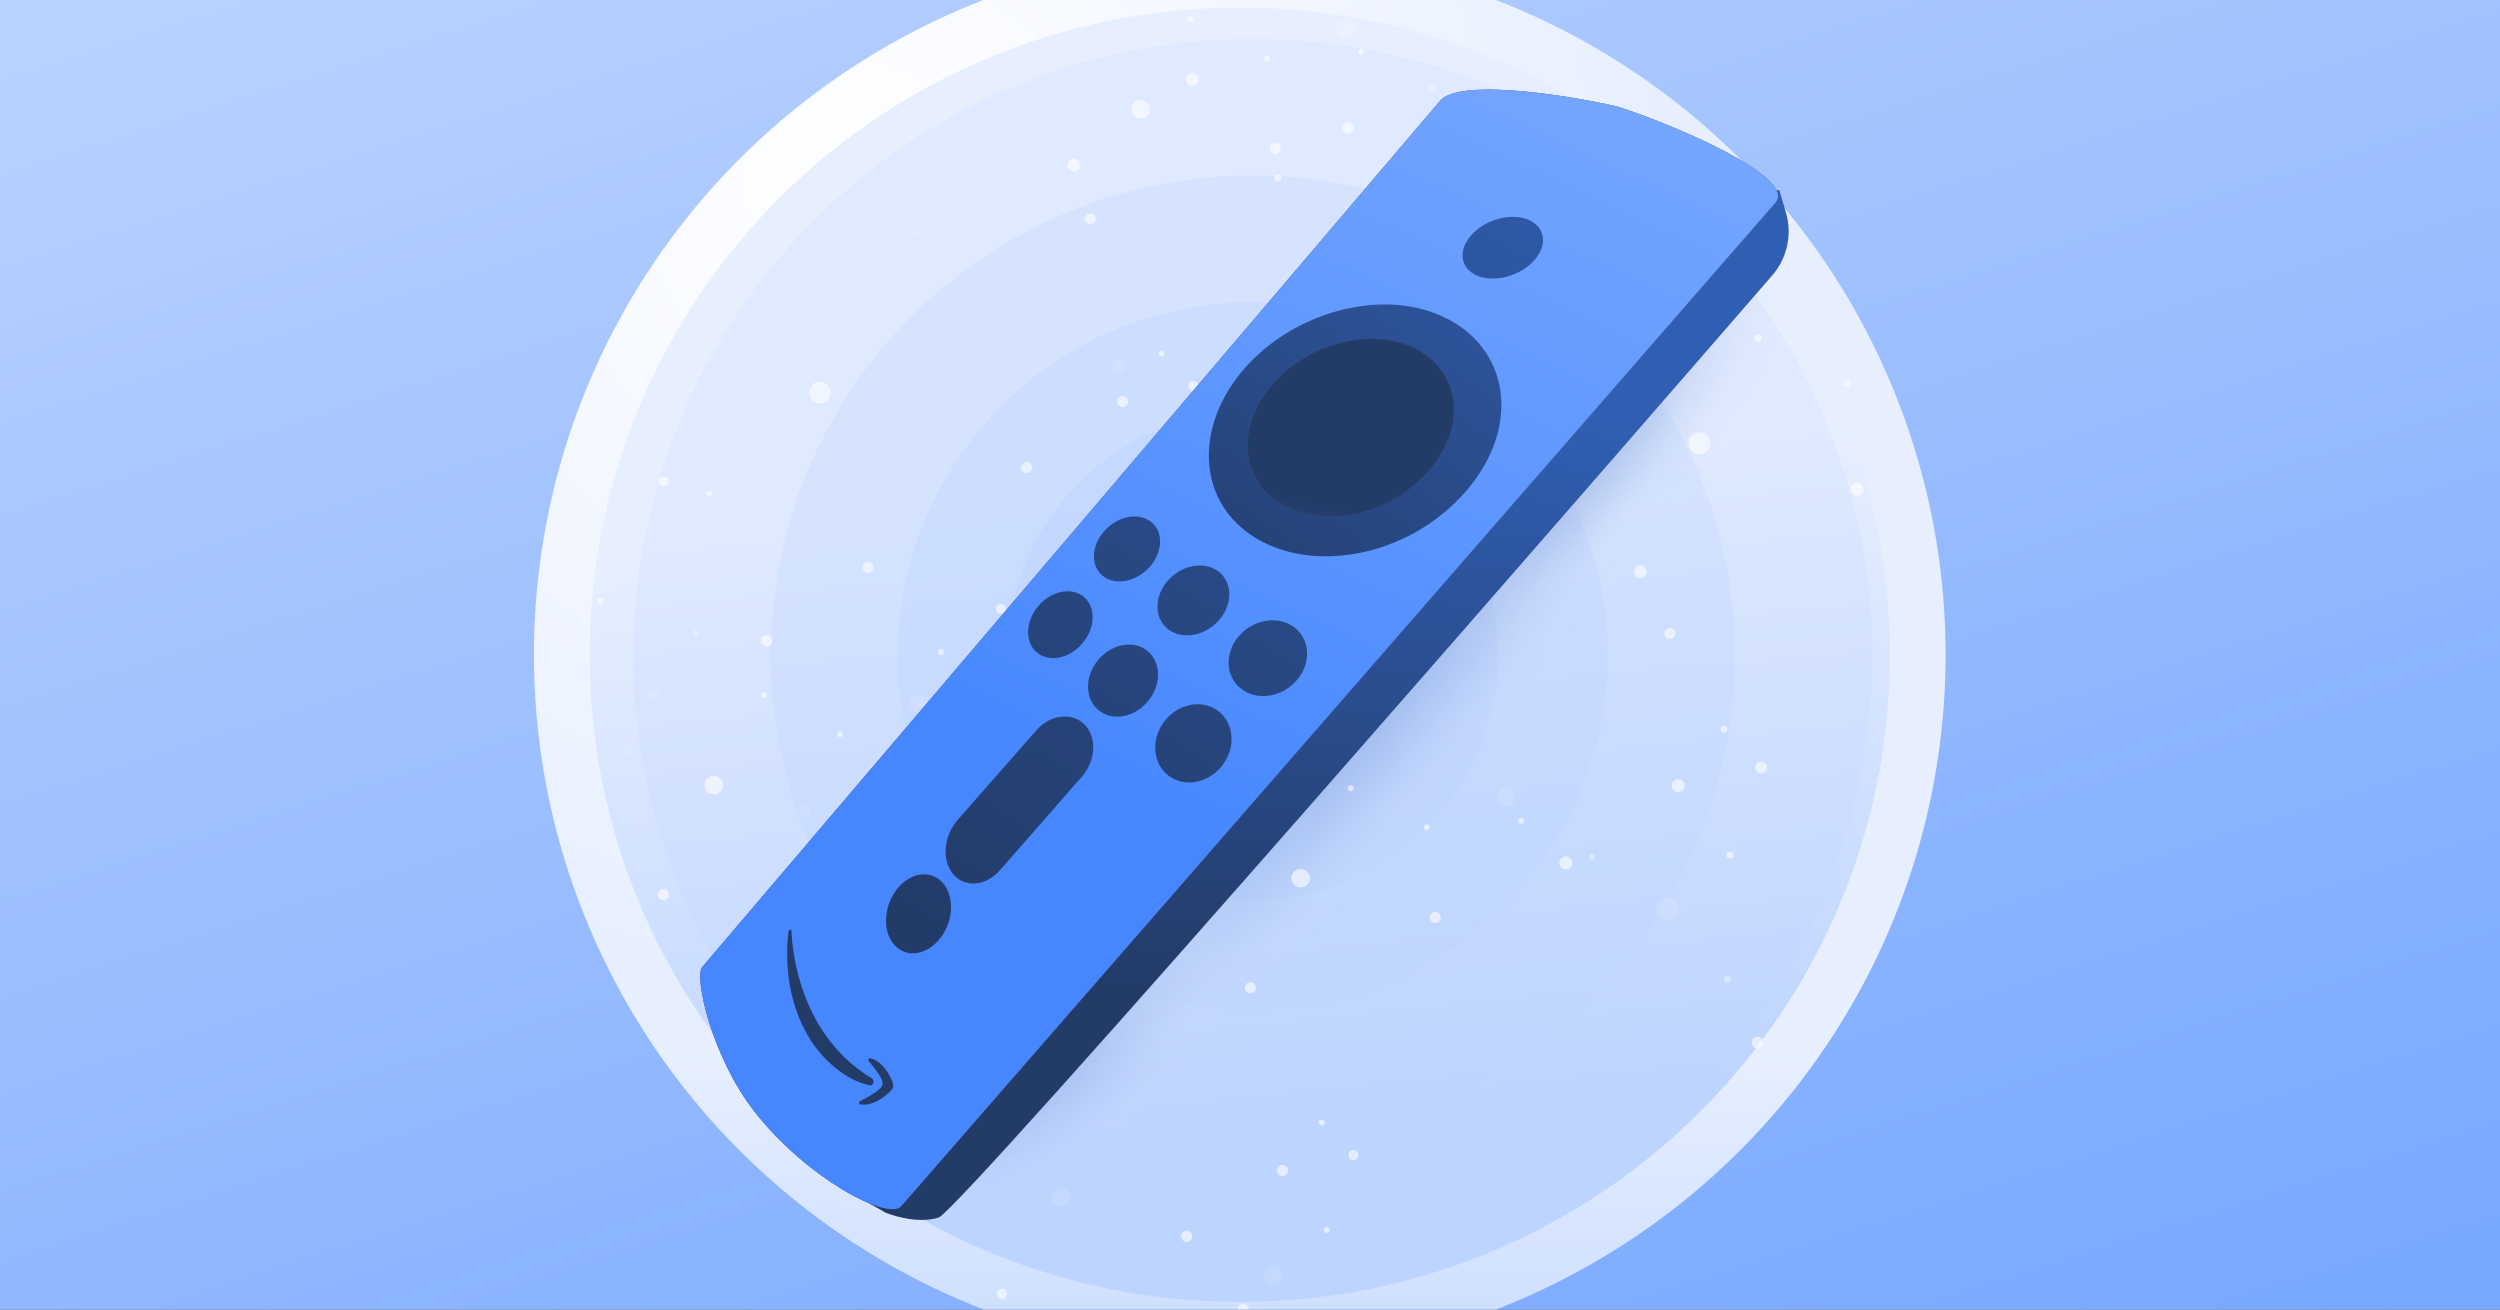 <svg enable-background="new 0 0 945 495" viewBox="0 0 945 495" xmlns="http://www.w3.org/2000/svg" xmlns:xlink="http://www.w3.org/1999/xlink"><rect x="0" y="0" width="945" height="495" fill="#333333" stroke="none"/><defs><path id="SVGID_1_" d="M-2.56 0H947.57V495H-2.56Z"/><clipPath id="SVGID_00000044144095052367999080000003401371445542295967_"><use xlink:href="#SVGID_1_"/></clipPath><linearGradient id="lg1"><stop offset="0" stop-color="#bdd4ff"/><stop offset="1" stop-color="#77a7ff"/></linearGradient><linearGradient id="SVGID_00000053522655690796731130000015646567097534730880_" gradientUnits="userSpaceOnUse" x1="348.383" x2="585.714" xlink:href="#lg1" y1="-142.905" y2="603.611"/><linearGradient id="lg2"><stop offset="0" stop-color="#bdd4ff"/><stop offset="1" stop-color="#e7efff"/></linearGradient><linearGradient id="SVGID_00000037659599380999905370000012397300176900465081_" gradientUnits="userSpaceOnUse" x1="468.645" x2="468.645" xlink:href="#lg2" y1="565.318" y2="398.952"/><linearGradient id="lg3"><stop offset="0" stop-color="#ffffff"/><stop offset="1" stop-color="#ffffff" stop-opacity="0"/></linearGradient><radialGradient id="SVGID_00000129902239974516243730000000207546174949776287_" cx="327.487" cy="70.684" gradientTransform="matrix(1 0 0 .996 0 .011)" gradientUnits="userSpaceOnUse" r="305.881" xlink:href="#lg3"/><linearGradient id="lg4"><stop offset=".066" stop-color="#bdd4ff"/><stop offset="1" stop-color="#e7efff"/></linearGradient><linearGradient id="SVGID_00000042017699569537328200000010516043058865814192_" gradientUnits="userSpaceOnUse" x1="488.72" x2="462.377" xlink:href="#lg4" y1="445.075" y2="185.809"/><linearGradient id="lg5"><stop offset="0" stop-color="#77a7ff"/><stop offset="1" stop-color="#bdd4ff"/></linearGradient><linearGradient id="SVGID_00000153690803167836494810000011238678592655859349_" gradientUnits="userSpaceOnUse" x1="473.549" x2="473.549" xlink:href="#lg5" y1="853.021" y2="774.288"/><linearGradient id="SVGID_00000109734326144184129440000003937107497394716057_" gradientUnits="userSpaceOnUse" x1="473.549" x2="473.549" xlink:href="#lg5" y1="718.881" y2="657.598"/><linearGradient id="SVGID_00000123433936887372511700000010388754882975990968_" gradientUnits="userSpaceOnUse" x1="473.549" x2="473.549" xlink:href="#lg5" y1="594.625" y2="549.507"/><linearGradient id="SVGID_00000091697937280329959710000005164827857209067422_" gradientUnits="userSpaceOnUse" x1="473.549" x2="473.549" xlink:href="#lg5" y1="487.771" y2="456.552"/><linearGradient id="lg6"><stop offset="0" stop-color="#305eb2" stop-opacity=".3"/><stop offset=".102" stop-color="#3461b3" stop-opacity=".255"/><stop offset=".198" stop-color="#3f6ab8" stop-opacity=".213"/><stop offset=".291" stop-color="#5279bf" stop-opacity=".172"/><stop offset=".383" stop-color="#6d8dc9" stop-opacity=".132"/><stop offset=".474" stop-color="#8fa8d5" stop-opacity=".092"/><stop offset=".564" stop-color="#b9c9e5" stop-opacity=".053"/><stop offset=".652" stop-color="#ebeff7" stop-opacity=".015"/><stop offset=".685" stop-color="#ffffff" stop-opacity="0"/></linearGradient><radialGradient id="SVGID_00000037668763206686411340000015854622513364699298_" cx="517.853" cy="264.387" gradientTransform="matrix(.639 -.766 .17 .141 141.839 622.432)" gradientUnits="userSpaceOnUse" r="296.571" xlink:href="#lg6"/><radialGradient id="SVGID_00000014601633124760016660000013175199881081876377_" cx="382.751" cy="405.224" gradientTransform="matrix(.836 -.546 .267 .404 -45.25 448.585)" gradientUnits="userSpaceOnUse" r="133.826" xlink:href="#lg6"/><radialGradient id="SVGID_00000153670928877668393710000012384835753377687462_" cx="600.263" cy="167.442" gradientTransform="matrix(.686 -.725 .248 .233 147.095 562.675)" gradientUnits="userSpaceOnUse" r="157.977" xlink:href="#lg6"/><linearGradient id="lg7"><stop offset="0" stop-color="#305eb2"/><stop offset="1" stop-color="#233b67"/></linearGradient><linearGradient id="SVGID_00000151536476166596578160000011154381601595752382_" gradientUnits="userSpaceOnUse" x1="509.228" x2="492.378" xlink:href="#lg7" y1="153.029" y2="378.278"/><linearGradient id="lg8"><stop offset="0" stop-color="#233b67"/><stop offset=".998" stop-color="#565378"/></linearGradient><linearGradient id="SVGID_00000176005840445156239050000010401642584903743121_" gradientUnits="userSpaceOnUse" x1="677.997" x2="479.587" xlink:href="#lg8" y1="549.081" y2="248.103"/><linearGradient id="lg9"><stop offset="0" stop-color="#9fc1ff"/><stop offset="1" stop-color="#121d36" stop-opacity="0"/></linearGradient><linearGradient id="SVGID_00000096755368258639016130000018032247584205287085_" gradientUnits="userSpaceOnUse" x1="1412.202" x2="-309.551" xlink:href="#lg9" y1="203.815" y2="278.281"/><linearGradient id="lg10"><stop offset="0" stop-color="#77a7ff"/><stop offset="1" stop-color="#4687ff"/></linearGradient><linearGradient id="SVGID_00000048468963092690354100000004021340970065273023_" gradientUnits="userSpaceOnUse" x1="573.919" x2="427.455" xlink:href="#lg10" y1="-2.9" y2="307.78"/><linearGradient id="SVGID_00000080204803855102233430000011450057482060760461_" gradientUnits="userSpaceOnUse" x1="588.805" x2="448.471" xlink:href="#lg7" y1="50.079" y2="256.138"/><linearGradient id="SVGID_00000160159982457640725630000013337174595722829454_" gradientUnits="userSpaceOnUse" x1="510.572" x2="510.572" xlink:href="#lg8" y1="232.516" y2="232.06"/><linearGradient id="SVGID_00000127005197451464323930000010566808428183659441_" gradientUnits="userSpaceOnUse" x1="493.763" x2="504.252" xlink:href="#lg7" y1="240.873" y2="191.423"/><linearGradient id="SVGID_00000116226589852668014770000010331779587279666826_" gradientUnits="userSpaceOnUse" x1="595.409" x2="362.765" xlink:href="#lg7" y1="11.599" y2="358.789"/><linearGradient id="SVGID_00000093149028318202281310000004585212408301428611_" gradientUnits="userSpaceOnUse" x1="569.06" x2="336.413" xlink:href="#lg7" y1="-5.981" y2="341.214"/><linearGradient id="SVGID_00000128453517619679241510000006234559674835858053_" gradientUnits="userSpaceOnUse" x1="624.963" x2="392.323" xlink:href="#lg7" y1="31.319" y2="378.503"/><linearGradient id="SVGID_00000147933179937059248420000009378097073721797041_" gradientUnits="userSpaceOnUse" x1="591.059" x2="358.438" xlink:href="#lg7" y1="8.726" y2="355.881"/><linearGradient id="SVGID_00000018220642890934493210000015690432033852166790_" gradientUnits="userSpaceOnUse" x1="614.492" x2="381.743" xlink:href="#lg7" y1="24.318" y2="371.665"/><linearGradient id="SVGID_00000125590487849535026700000009193793970405495694_" gradientUnits="userSpaceOnUse" x1="564.896" x2="332.27" xlink:href="#lg7" y1="-8.735" y2="338.429"/><linearGradient id="SVGID_00000103267215334642442730000009631925228489343121_" gradientUnits="userSpaceOnUse" x1="620.411" x2="387.797" xlink:href="#lg7" y1="28.316" y2="375.461"/><linearGradient id="SVGID_00000008869830525957293430000002138201660850080934_" gradientUnits="userSpaceOnUse" x1="578.389" x2="345.829" xlink:href="#lg7" y1=".394" y2="347.46"/><linearGradient id="SVGID_00000154414731620973120180000012862248056685745331_" gradientUnits="userSpaceOnUse" x1="584.694" x2="352.057" xlink:href="#lg7" y1="4.443" y2="351.624"/><linearGradient id="SVGID_00000006672194997327211390000002748354608492932501_" gradientUnits="userSpaceOnUse" x1="385.354" x2="435.588" xlink:href="#lg8" y1="300.736" y2="244.35"/><linearGradient id="SVGID_00000026156589038119006870000016086033451191115953_" gradientUnits="userSpaceOnUse" x1="408.612" x2="459.001" xlink:href="#lg8" y1="320.899" y2="264.34"/><clipPath id="SVGID_00000035513164586696340220000006769507762218798506_"><use xlink:href="#SVGID_00000036949375186949791100000013284438317374585220_"/></clipPath><linearGradient id="SVGID_00000071517198144699233470000006866208164795438495_" gradientUnits="userSpaceOnUse" x1="315.302" x2="615.889" xlink:href="#lg1" y1="-1177.592" y2="-232.109"/><linearGradient id="SVGID_00000106137028407821908000000002555551014201652397_" gradientUnits="userSpaceOnUse" x1="467.631" x2="467.631" xlink:href="#lg2" y1="-279.921" y2="-490.989"/><radialGradient id="SVGID_00000127045238340699127390000003892029530018307463_" cx="289.351" cy="-907.846" gradientUnits="userSpaceOnUse" r="386.325" xlink:href="#lg3"/><linearGradient id="SVGID_00000161610068104101775480000000829359301465427901_" gradientUnits="userSpaceOnUse" x1="493.099" x2="459.68" xlink:href="#lg4" y1="-432.484" y2="-761.397"/><linearGradient id="SVGID_00000070109400901338047620000009323468884661879993_" gradientUnits="userSpaceOnUse" x1="473.825" x2="473.825" xlink:href="#lg5" y1="85.083" y2="-14.804"/><linearGradient id="SVGID_00000169529347060422033470000015394534044286634138_" gradientUnits="userSpaceOnUse" x1="473.825" x2="473.825" xlink:href="#lg5" y1="-85.098" y2="-162.847"/><linearGradient id="SVGID_00000124864451326090203030000009130029423051173031_" gradientUnits="userSpaceOnUse" x1="473.825" x2="473.825" xlink:href="#lg5" y1="-242.74" y2="-299.982"/><linearGradient id="SVGID_00000049903809411539298200000011365016772798728626_" gradientUnits="userSpaceOnUse" x1="473.825" x2="473.825" xlink:href="#lg5" y1="-378.305" y2="-417.911"/><radialGradient id="SVGID_00000005975952580644248650000016573094681079344819_" cx="529.78" cy="-663.201" gradientTransform="matrix(.639 -.769 .17 .141 303.962 -162)" gradientUnits="userSpaceOnUse" r="374.566" xlink:href="#lg6"/><radialGradient id="SVGID_00000010310807557562120660000018010238275127400347_" cx="359.148" cy="-485.326" gradientTransform="matrix(.836 -.548 .267 .406 188.173 -91.204)" gradientUnits="userSpaceOnUse" r="169.02" xlink:href="#lg6"/><radialGradient id="SVGID_00000160898245819700163620000017795847155441416366_" cx="633.863" cy="-785.641" gradientTransform="matrix(.686 -.728 .248 .234 394.12 -140.64)" gradientUnits="userSpaceOnUse" r="199.524" xlink:href="#lg6"/><linearGradient id="SVGID_00000156582147807707216420000008882748088826309254_" gradientUnits="userSpaceOnUse" x1="518.934" x2="497.563" xlink:href="#lg7" y1="-802.946" y2="-517.251"/><linearGradient id="SVGID_00000125578301943375715000000016909909466736809135_" gradientUnits="userSpaceOnUse" x1="733.821" x2="481.56" xlink:href="#lg8" y1="-299.567" y2="-682.233"/><linearGradient id="SVGID_00000030477040465028755010000012909309346510605705_" gradientUnits="userSpaceOnUse" x1="1659.503" x2="-515.352" xlink:href="#lg9" y1="-738.326" y2="-644.263"/><linearGradient id="SVGID_00000151507469018695670090000017613684773764918413_" gradientUnits="userSpaceOnUse" x1="600.996" x2="415.407" xlink:href="#lg10" y1="-1000.398" y2="-606.724"/><linearGradient id="SVGID_00000077315680842317215270000001246250006975546037_" gradientUnits="userSpaceOnUse" x1="619.651" x2="441.935" xlink:href="#lg7" y1="-933.34" y2="-672.39"/><linearGradient id="SVGID_00000075136343771808485640000014116223452762312596_" gradientUnits="userSpaceOnUse" x1="520.584" x2="520.584" xlink:href="#lg8" y1="-702.143" y2="-702.722"/><linearGradient id="SVGID_00000049925844895723479260000006374871931844183982_" gradientUnits="userSpaceOnUse" x1="499.268" x2="512.57" xlink:href="#lg7" y1="-691.585" y2="-754.293"/><linearGradient id="SVGID_00000171001534962964189590000010770037555217594025_" gradientUnits="userSpaceOnUse" x1="628.27" x2="333.577" xlink:href="#lg7" y1="-981.993" y2="-542.202"/><linearGradient id="SVGID_00000134971478186199687010000000986934023524145328_" gradientUnits="userSpaceOnUse" x1="594.985" x2="300.291" xlink:href="#lg7" y1="-1004.297" y2="-564.506"/><linearGradient id="SVGID_00000021831398278984726790000005840731767266829710_" gradientUnits="userSpaceOnUse" x1="665.606" x2="370.912" xlink:href="#lg7" y1="-956.975" y2="-517.185"/><linearGradient id="SVGID_00000012446453307182558800000000604821166308330921_" gradientUnits="userSpaceOnUse" x1="622.88" x2="328.187" xlink:href="#lg7" y1="-985.605" y2="-545.814"/><linearGradient id="SVGID_00000137096989935277901130000000297143795751149213_" gradientUnits="userSpaceOnUse" x1="651.981" x2="357.288" xlink:href="#lg7" y1="-966.105" y2="-526.314"/><linearGradient id="SVGID_00000105389890169565572780000003119967471182334347_" gradientUnits="userSpaceOnUse" x1="589.823" x2="295.129" xlink:href="#lg7" y1="-1007.756" y2="-567.965"/><linearGradient id="SVGID_00000167371676482187682470000007560143906448651957_" gradientUnits="userSpaceOnUse" x1="659.968" x2="365.275" xlink:href="#lg7" y1="-960.753" y2="-520.962"/><linearGradient id="SVGID_00000159458347564248528280000012051819819495613112_" gradientUnits="userSpaceOnUse" x1="607.203" x2="312.51" xlink:href="#lg7" y1="-996.11" y2="-556.319"/><linearGradient id="SVGID_00000042705161109686104460000001779867890098206085_" gradientUnits="userSpaceOnUse" x1="614.949" x2="320.255" xlink:href="#lg7" y1="-990.919" y2="-551.129"/><linearGradient id="SVGID_00000055693040046763774530000008446657701474619526_" gradientUnits="userSpaceOnUse" x1="363.013" x2="426.85" xlink:href="#lg8" y1="-615.786" y2="-687.44"/><linearGradient id="SVGID_00000056429587445991944810000014599005005464590249_" gradientUnits="userSpaceOnUse" x1="392.11" x2="455.947" xlink:href="#lg8" y1="-589.863" y2="-661.517"/><path id="SVGID_00000036949375186949791100000013284438317374585220_" d="M-127.5-997.13H1072.5V-369.13H-127.5Z"/></defs><path d="M4113.98-987.46h-2.77v7.08h-.9v-7.08h-2.77v-.86h6.44L4113.98-987.46 4113.98-987.46z"/><path d="M4122.85-988.33v7.94h-.9v-6.58l-2.94 3.78-2.99-3.78v6.58h-.9v-7.94h1.04l2.84 3.77 2.8-3.77H4122.85z"/><path clip-path="url(#SVGID_00000044144095052367999080000003401371445542295967_)" d="M-2.56 0H947.57V495H-2.56Z" fill="url(#SVGID_00000053522655690796731130000015646567097534730880_)"/><g clip-path="url(#SVGID_00000044144095052367999080000003401371445542295967_)"><ellipse cx="468.64" cy="247.5" fill="url(#SVGID_00000037659599380999905370000012397300176900465081_)" rx="266.8" ry="265.6"/><ellipse cx="468.64" cy="247.5" fill="url(#SVGID_00000129902239974516243730000000207546174949776287_)" rx="266.8" ry="265.6"/><path d="M714.37 247.76c-.1 98.04-58.12 182.53-141.79 221.46-31.64 14.73-66.96 22.95-104.19 22.91-35.61-.04-69.44-7.62-99.97-21.21-3.3-1.48-6.57-3.02-9.78-4.62-3.47-1.74-6.91-3.56-10.29-5.44-74.93-41.98-125.51-121.93-125.41-213.61.11-107.88 70.37-199.38 167.77-231.8 2.36-.79 4.72-1.54 7.11-2.25 2.63-.79 5.29-1.54 7.96-2.23 20.14-5.31 41.31-8.11 63.14-8.09 11.02.01 21.85.75 32.48 2.15 2.86.38 5.71.81 8.54 1.28 1.42.25 2.86.5 4.28.76 6.71 1.26 13.33 2.78 19.83 4.57 6.47 1.77 12.84 3.8 19.08 6.07C647.31 52.04 714.48 142.12 714.37 247.76z" fill="url(#SVGID_00000042017699569537328200000010516043058865814192_)"/><ellipse cx="473.55" cy="247.79" fill="url(#SVGID_00000153690803167836494810000011238678592655859349_)" opacity=".2" rx="234.14" ry="233.09"/><ellipse cx="473.55" cy="247.79" fill="url(#SVGID_00000109734326144184129440000003937107497394716057_)" opacity=".3" rx="182.25" ry="181.43"/><ellipse cx="473.55" cy="247.79" fill="url(#SVGID_00000123433936887372511700000010388754882975990968_)" opacity=".4" rx="134.18" ry="133.58"/><ellipse cx="473.55" cy="247.79" fill="url(#SVGID_00000091697937280329959710000005164827857209067422_)" opacity=".5" rx="92.84" ry="92.42"/><ellipse cx="499.58" cy="217.26" fill="url(#SVGID_00000037668763206686411340000015854622513364699298_)" opacity=".9" rx="234.14" ry="233.09"/><ellipse cx="442.16" cy="262.39" fill="url(#SVGID_00000014601633124760016660000013175199881081876377_)" opacity=".9" rx="234.14" ry="233.09"/><ellipse cx="500.74" cy="195.02" fill="url(#SVGID_00000153670928877668393710000012384835753377687462_)" opacity=".9" rx="234.14" ry="233.09"/><g fill="#ffffff"><g opacity=".6"><ellipse cx="431.18" cy="41.31" rx="3.51" ry="3.5"/><ellipse cx="508.73" cy="10.69" opacity=".2" rx="3.51" ry="3.5"/><ellipse cx="562.29" cy="197.17" opacity=".2" rx="3.51" ry="3.5"/><ellipse cx="420.77" cy="191.52" opacity=".2" rx="3.51" ry="3.5"/><ellipse cx="388.07" cy="176.72" rx="2.1" ry="2.09"/><ellipse cx="424.33" cy="151.79" rx="2.1" ry="2.09"/><ellipse cx="482.03" cy="56.17" rx="2.1" ry="2.09"/><ellipse cx="345.73" cy="87.42" opacity=".2" rx="2.1" ry="2.09"/><ellipse cx="292.13" cy="59.88" rx="2.1" ry="2.09"/><ellipse cx="631.25" cy="239.45" rx="2.1" ry="2.09"/><ellipse cx="556.46" cy="153.15" opacity=".2" rx="2.1" ry="2.09"/><ellipse cx="412.13" cy="82.74" rx="2.1" ry="2.09"/><ellipse cx="451.08" cy="145.96" rx="1.88" ry="1.88"/><ellipse cx="540.13" cy="233.66" rx="1.88" ry="1.88"/><ellipse cx="449.9" cy="234.75" rx="1.88" ry="1.88"/><ellipse cx="440.2" cy="214.37" opacity=".6" rx="1.13" ry="1.12"/><ellipse cx="480.25" cy="256.11" opacity=".6" rx="1.13" ry="1.12"/><ellipse cx="478.87" cy="22.1" rx="1.13" ry="1.12"/><ellipse cx="450.13" cy="7.33" rx="1.13" ry="1.12"/><ellipse cx="441.03" cy="174.25" rx="1.13" ry="1.12"/><ellipse cx="439.12" cy="133.66" rx="1.13" ry="1.12"/><ellipse cx="514.48" cy="19.59" rx="1.13" ry="1.12"/><ellipse cx="541.31" cy="33.3" opacity=".6" rx="1.13" ry="1.12"/></g><g opacity=".6"><ellipse cx="269.81" cy="296.73" rx="3.51" ry="3.5"/><ellipse cx="347.36" cy="266.11" opacity=".2" rx="3.51" ry="3.5"/><ellipse cx="400.92" cy="452.59" opacity=".2" rx="3.51" ry="3.5"/><ellipse cx="320.66" cy="311.59" rx="2.1" ry="2.09"/><ellipse cx="469.88" cy="494.86" rx="2.1" ry="2.09"/><ellipse cx="395.08" cy="408.57" opacity=".2" rx="2.1" ry="2.09"/><ellipse cx="250.76" cy="338.15" rx="2.1" ry="2.09"/><ellipse cx="247.18" cy="262.45" opacity=".2" rx="2.1" ry="2.09"/><ellipse cx="250.79" cy="182.04" rx="1.88" ry="1.88"/><ellipse cx="268.08" cy="186.59" rx="1.13" ry="1.12"/><ellipse cx="378.75" cy="489.08" rx="1.88" ry="1.88"/><ellipse cx="318.88" cy="511.52" opacity=".6" rx="1.13" ry="1.12"/><ellipse cx="226.91" cy="227.17" rx="1.13" ry="1.12"/><ellipse cx="317.5" cy="277.52" rx="1.13" ry="1.12"/><ellipse cx="288.76" cy="262.75" rx="1.13" ry="1.12"/><ellipse cx="262.9" cy="239.32" opacity=".6" rx="1.13" ry="1.12"/><ellipse cx="353.11" cy="275.01" rx="1.13" ry="1.12"/><ellipse cx="379.94" cy="288.71" opacity=".6" rx="1.13" ry="1.12"/></g><g opacity=".6"><ellipse cx="237.42" cy="282.04" opacity=".1" rx="3.51" ry="3.5"/><ellipse cx="491.68" cy="331.95" rx="3.51" ry="3.5"/><ellipse cx="569.23" cy="301.33" opacity=".2" rx="3.51" ry="3.5"/><ellipse cx="481.26" cy="482.15" opacity=".2" rx="3.51" ry="3.5"/><ellipse cx="448.57" cy="467.36" rx="2.1" ry="2.09"/><ellipse cx="328.11" cy="214.5" rx="2.1" ry="2.09"/><ellipse cx="484.83" cy="442.43" rx="2.1" ry="2.09"/><ellipse cx="542.53" cy="346.8" rx="2.1" ry="2.09"/><ellipse cx="289.85" cy="242.27" rx="2.1" ry="2.09"/><ellipse cx="406.23" cy="378.06" opacity=".2" rx="2.1" ry="2.09"/><ellipse cx="352.63" cy="350.51" rx="2.1" ry="2.09"/><ellipse cx="304.39" cy="306.82" opacity=".2" rx="2.1" ry="2.09"/><ellipse cx="472.63" cy="373.37" rx="2.1" ry="2.09"/><ellipse cx="469.05" cy="297.67" opacity=".2" rx="2.1" ry="2.09"/><ellipse cx="472.66" cy="217.26" rx="1.88" ry="1.88"/><ellipse cx="422.47" cy="311.31" rx="1.88" ry="1.88"/><ellipse cx="379.91" cy="297.59" opacity=".6" rx="1.88" ry="1.88"/><ellipse cx="511.58" cy="436.59" rx="1.88" ry="1.88"/><ellipse cx="378.33" cy="230.14" rx="1.88" ry="1.88"/><ellipse cx="389.03" cy="265.64" rx="1.88" ry="1.88"/><ellipse cx="489.95" cy="221.81" rx="1.13" ry="1.12"/><ellipse cx="355.65" cy="246.48" rx="1.13" ry="1.12"/><ellipse cx="406.55" cy="287.87" rx="1.13" ry="1.12"/><ellipse cx="500.7" cy="505.01" opacity=".6" rx="1.13" ry="1.12"/><ellipse cx="448.77" cy="262.39" rx="1.13" ry="1.12"/><ellipse cx="539.37" cy="312.74" rx="1.13" ry="1.12"/><ellipse cx="510.63" cy="297.97" rx="1.13" ry="1.12"/><ellipse cx="484.77" cy="274.54" opacity=".6" rx="1.13" ry="1.12"/><ellipse cx="501.53" cy="464.89" rx="1.13" ry="1.12"/><ellipse cx="499.61" cy="424.3" rx="1.13" ry="1.12"/><ellipse cx="574.98" cy="310.23" rx="1.13" ry="1.12"/><ellipse cx="601.81" cy="323.93" opacity=".6" rx="1.13" ry="1.12"/></g><g opacity=".6"><ellipse cx="344.53" cy="109.06" opacity=".1" rx="4.12" ry="4.1"/><ellipse cx="642.38" cy="167.52" rx="4.12" ry="4.1"/><ellipse cx="630.18" cy="343.49" opacity=".2" rx="4.12" ry="4.1"/><ellipse cx="309.94" cy="148.4" rx="4.12" ry="4.1"/><ellipse cx="591.88" cy="326.16" rx="2.46" ry="2.45"/><ellipse cx="450.76" cy="29.93" rx="2.46" ry="2.45"/><ellipse cx="634.36" cy="296.95" rx="2.46" ry="2.45"/><ellipse cx="701.95" cy="184.93" rx="2.46" ry="2.45"/><ellipse cx="405.94" cy="62.47" rx="2.46" ry="2.45"/><ellipse cx="542.28" cy="221.54" opacity=".2" rx="2.46" ry="2.45"/><ellipse cx="479.48" cy="189.27" rx="2.46" ry="2.45"/><ellipse cx="422.98" cy="138.08" opacity=".2" rx="2.46" ry="2.45"/><ellipse cx="620.07" cy="216.05" rx="2.46" ry="2.45"/><ellipse cx="615.87" cy="127.36" opacity=".2" rx="2.46" ry="2.45"/><ellipse cx="561.3" cy="143.34" rx="2.21" ry="2.2"/><ellipse cx="511.45" cy="127.27" opacity=".6" rx="2.21" ry="2.2"/><ellipse cx="665.69" cy="290.11" rx="2.21" ry="2.2"/><ellipse cx="509.59" cy="48.25" rx="2.21" ry="2.2"/><ellipse cx="522.13" cy="89.84" rx="2.21" ry="2.2"/><ellipse cx="483.02" cy="67.4" rx="1.32" ry="1.31"/><ellipse cx="542.65" cy="115.89" rx="1.32" ry="1.31"/><ellipse cx="664.31" cy="394.13" rx="2.21" ry="2.2"/><ellipse cx="652.95" cy="370.26" opacity=".6" rx="1.32" ry="1.31"/><ellipse cx="592.12" cy="86.04" rx="1.32" ry="1.31"/><ellipse cx="698.25" cy="145.02" rx="1.32" ry="1.31"/><ellipse cx="664.58" cy="127.72" rx="1.32" ry="1.31"/><ellipse cx="634.28" cy="100.27" opacity=".6" rx="1.32" ry="1.31"/><ellipse cx="653.92" cy="323.26" rx="1.32" ry="1.31"/><ellipse cx="651.68" cy="275.71" rx="1.32" ry="1.31"/></g></g><path d="M324.76 452.73l10.15 5.72c0 0 10.89 4.54 19.83 1.81 8.03-2.46 263.44-296.53 315.16-356.15 5.67-6.53 7.61-15.47 5.19-23.75l-2.47-8.43-104.56-5.65L378 328.92 324.76 452.73z" fill="url(#SVGID_00000151536476166596578160000011154381601595752382_)"/><path d="M611.35 40.28c-23.13-5.25-59.95-10.15-66.84-2.33L265.49 365.49c-3.22 3.65 3.49 33.83 19.56 54.48 19.85 25.52 50.71 41.58 55.59 35.98L671.08 76.62C679.46 67 632.14 46.86 611.35 40.28z" fill="url(#SVGID_00000176005840445156239050000010401642584903743121_)"/><path d="M611.35 40.28c-23.13-5.25-59.95-10.15-66.84-2.33L265.49 365.49c-3.22 3.65 3.49 33.83 19.56 54.48 19.85 25.52 50.71 41.58 55.59 35.98L671.08 76.62C679.46 67 632.14 46.86 611.35 40.28z" fill="url(#SVGID_00000096755368258639016130000018032247584205287085_)"/><path d="M611.35 40.28c-23.13-5.25-59.95-10.15-66.84-2.33L265.49 365.49c-3.22 3.65 3.49 33.83 19.56 54.48 19.85 25.52 50.71 41.58 55.59 35.98L671.08 76.62C679.46 67 632.14 46.86 611.35 40.28z" fill="url(#SVGID_00000048468963092690354100000004021340970065273023_)"/><path d="M553.91 185.94c-21.68 24.85-58.98 31.5-81.29 16.11-20.43-14.09-20.65-41.84-2.05-62.95 18.55-21.06 51.1-30.15 74.46-19.6C570.53 131.01 575.52 161.17 553.91 185.94z" fill="url(#SVGID_00000080204803855102233430000011450057482060760461_)"/><path d="M539.95 178.09c-14.96 17.12-40.78 22.15-56.68 11.81-14.94-9.72-15.5-29.57-2.07-44.83 13.4-15.23 36.85-21.47 53.27-13.55C551.95 139.95 554.88 161.01 539.95 178.09z" fill="url(#SVGID_00000160159982457640725630000013337174595722829454_)"/><path d="M539.95 178.09c-14.96 17.12-40.78 22.15-56.68 11.81-14.94-9.72-15.5-29.57-2.07-44.83 13.4-15.23 36.85-21.47 53.27-13.55C551.95 139.95 554.88 161.01 539.95 178.09z" fill="url(#SVGID_00000127005197451464323930000010566808428183659441_)"/><path d="M460.76 234.44c-5.38 6.14-14.12 7.55-19.41 3.24-5.16-4.21-5.07-12.33.09-18.22 5.16-5.88 13.61-7.5 18.99-3.54C465.94 219.98 466.14 228.3 460.76 234.44z" fill="url(#SVGID_00000116226589852668014770000010331779587279666826_)"/><path d="M434.66 214.19c-5.09 5.79-13.13 7.31-17.86 3.45-4.62-3.77-4.32-11.28.58-16.85 4.9-5.56 12.69-7.25 17.5-3.7C439.8 200.72 439.74 208.4 434.66 214.19z" fill="url(#SVGID_00000093149028318202281310000004585212408301428611_)"/><path d="M490.11 257.21c-5.7 6.53-15.26 7.81-21.21 2.95-5.81-4.74-5.98-13.56-.52-19.81 5.46-6.24 14.67-7.76 20.72-3.31C495.29 241.61 495.81 250.68 490.11 257.21z" fill="url(#SVGID_00000128453517619679241510000006234559674835858053_)"/><path d="M433.64 265.4c-5.4 6.17-13.91 7.3-18.9 2.62-4.87-4.57-4.53-12.99.66-18.9 5.18-5.9 13.42-7.26 18.5-2.95C439.11 250.59 439.04 259.24 433.64 265.4z" fill="url(#SVGID_00000147933179937059248420000009378097073721797041_)"/><path d="M580.04 98.29c-5.28 6.03-15.02 8.66-21.61 5.93-6.44-2.67-7.44-9.48-2.36-15.26 5.07-5.78 14.46-8.53 21.1-6.11C583.96 85.34 585.31 92.27 580.04 98.29z" fill="url(#SVGID_00000018220642890934493210000015690432033852166790_)"/><path d="M408.98 243.4c-5.11 5.82-12.95 7.08-17.4 2.9-4.36-4.09-3.83-11.87 1.09-17.46 4.92-5.58 12.52-7.03 17.07-3.17C414.39 229.61 414.09 237.58 408.98 243.4z" fill="url(#SVGID_00000125590487849535026700000009193793970405495694_)"/><path d="M461.37 290.14c-5.73 6.56-15.03 7.52-20.64 2.25-5.48-5.14-5.37-14.3.11-20.57 5.48-6.26 14.46-7.49 20.17-2.64C466.87 274.15 467.09 283.59 461.37 290.14z" fill="url(#SVGID_00000103267215334642442730000009631925228489343121_)"/><path d="M354.75 355.45c-5.47 6.24-13.31 6.55-17.41.81-4.01-5.61-2.94-14.91 2.31-20.89 5.25-5.97 12.85-6.56 17.08-1.21C361.06 339.63 360.21 349.22 354.75 355.45z" fill="url(#SVGID_00000008869830525957293430000002138201660850080934_)"/><path d="M360.15 330.26 360.15 330.26c-4.25-5.28-3.39-14.37 1.82-20.3l29.74-33.87c5.18-5.9 13.26-7.02 18.06-2.41h0c4.91 4.72 4.6 13.71-.8 19.87L378 328.92C372.57 335.11 364.49 335.67 360.15 330.26z" fill="url(#SVGID_00000154414731620973120180000012862248056685745331_)"/><path clip-rule="evenodd" d="M328.7 410.28c-9.08-2.04-17.74-9.57-22.92-18.14-6.99-11.55-9.34-25.72-7.75-39.83.12-1.09 1.09-1.34 1.14-.26.66 12.57 4.28 25.53 10.96 36.32 4.66 7.54 11.36 14.47 19.36 19.18C330.71 408.28 330.22 410.63 328.7 410.28z" fill="url(#SVGID_00000006672194997327211390000002748354608492932501_)" fill-rule="evenodd"/><path clip-rule="evenodd" d="M333.6 409.94c.43-2.11-3.44-6.7-5.15-8.74-.52-.61-.06-1.32.72-1.13 5.13 1.25 8.82 8.9 8.49 10.68-.33 1.8-6.92 7.55-12.22 6.76-.81-.12-.94-.97-.2-1.35C327.68 414.9 333.17 412.06 333.6 409.94z" fill="url(#SVGID_00000026156589038119006870000016086033451191115953_)" fill-rule="evenodd"/></g><path clip-path="url(#SVGID_00000035513164586696340220000006769507762218798506_)" d="M-127.5-997.13H1072.5V-369.13H-127.5Z" fill="url(#SVGID_00000071517198144699233470000006866208164795438495_)"/><g clip-path="url(#SVGID_00000035513164586696340220000006769507762218798506_)"><circle cx="467.63" cy="-683.13" fill="url(#SVGID_00000106137028407821908000000002555551014201652397_)" r="336.96"/><circle cx="467.63" cy="-683.13" fill="url(#SVGID_00000127045238340699127390000003892029530018307463_)" r="336.96"/><path d="M777.97-682.8c-.12 124.38-73.4 231.58-179.08 280.96-39.96 18.69-84.57 29.11-131.59 29.06-44.98-.05-87.71-9.67-126.27-26.91-4.17-1.87-8.29-3.83-12.35-5.86-4.39-2.2-8.73-4.51-12.99-6.9-94.64-53.26-158.52-154.69-158.39-271.01.14-136.87 88.88-252.96 211.9-294.08 2.98-1 5.97-1.95 8.98-2.86 3.33-1 6.68-1.95 10.06-2.83 25.44-6.73 52.18-10.29 79.74-10.26 13.92.02 27.6.95 41.03 2.73 3.61.48 7.22 1.03 10.79 1.62 1.8.31 3.61.64 5.4.97 8.48 1.59 16.84 3.53 25.05 5.79 8.17 2.25 16.21 4.83 24.1 7.7C693.28-931.11 778.11-816.83 777.97-682.8z" fill="url(#SVGID_00000161610068104101775480000000829359301465427901_)"/><circle cx="473.82" cy="-682.76" fill="url(#SVGID_00000070109400901338047620000009323468884661879993_)" opacity=".2" r="295.72"/><circle cx="473.82" cy="-682.76" fill="url(#SVGID_00000169529347060422033470000015394534044286634138_)" opacity=".3" r="230.18"/><circle cx="473.82" cy="-682.76" fill="url(#SVGID_00000124864451326090203030000009130029423051173031_)" opacity=".4" r="169.47"/><circle cx="473.82" cy="-682.76" fill="url(#SVGID_00000049903809411539298200000011365016772798728626_)" opacity=".5" r="117.26"/><circle cx="506.7" cy="-721.5" fill="url(#SVGID_00000005975952580644248650000016573094681079344819_)" opacity=".9" r="295.72"/><circle cx="434.18" cy="-664.24" fill="url(#SVGID_00000010310807557562120660000018010238275127400347_)" opacity=".9" r="295.72"/><circle cx="508.16" cy="-749.72" fill="url(#SVGID_00000160898245819700163620000017795847155441416366_)" opacity=".9" r="295.72"/><g fill="#ffffff"><g opacity=".6"><circle cx="420.32" cy="-944.72" r="4.44"/><circle cx="518.26" cy="-983.57" opacity=".2" r="4.44"/><circle cx="585.9" cy="-746.98" opacity=".2" r="4.44"/><circle cx="407.16" cy="-754.16" opacity=".2" r="4.44"/><circle cx="365.87" cy="-772.92" r="2.65"/><circle cx="411.67" cy="-804.56" r="2.65"/><circle cx="484.54" cy="-925.87" r="2.65"/><circle cx="312.39" cy="-886.22" opacity=".2" r="2.65"/><circle cx="244.7" cy="-921.17" r="2.65"/><circle cx="673" cy="-693.35" r="2.65"/><circle cx="578.53" cy="-802.83" opacity=".2" r="2.65"/><circle cx="396.26" cy="-892.17" r="2.65"/><circle cx="445.45" cy="-811.96" r="2.38"/><circle cx="557.91" cy="-700.69" r="2.38"/><circle cx="443.96" cy="-699.31" r="2.38"/><circle cx="431.71" cy="-725.16" opacity=".6" r="1.42"/><circle cx="482.29" cy="-672.21" opacity=".6" r="1.42"/><circle cx="480.55" cy="-969.09" r="1.42"/><circle cx="444.25" cy="-987.83" r="1.42"/><circle cx="432.76" cy="-776.06" r="1.42"/><circle cx="430.34" cy="-827.56" r="1.42"/><circle cx="525.52" cy="-972.28" r="1.42"/><circle cx="559.41" cy="-954.89" opacity=".6" r="1.42"/></g><g opacity=".6"><circle cx="216.51" cy="-620.68" r="4.44"/><circle cx="314.45" cy="-659.52" opacity=".2" r="4.44"/><circle cx="382.1" cy="-422.94" opacity=".2" r="4.44"/><circle cx="280.73" cy="-601.83" r="2.65"/><circle cx="469.19" cy="-369.31" r="2.65"/><circle cx="374.73" cy="-478.79" opacity=".2" r="2.65"/><circle cx="192.45" cy="-568.12" r="2.65"/><circle cx="187.93" cy="-664.17" opacity=".2" r="2.65"/><circle cx="192.48" cy="-766.18" r="2.38"/><circle cx="214.32" cy="-760.4" r="1.42"/><circle cx="354.1" cy="-376.65" r="2.38"/><circle cx="278.48" cy="-348.17" opacity=".6" r="1.42"/><circle cx="162.32" cy="-708.92" r="1.42"/><circle cx="276.74" cy="-645.05" r="1.42"/><circle cx="240.44" cy="-663.79" r="1.42"/><circle cx="207.78" cy="-693.51" opacity=".6" r="1.42"/><circle cx="321.71" cy="-648.23" r="1.42"/><circle cx="355.6" cy="-630.85" opacity=".6" r="1.42"/></g><g opacity=".6"><circle cx="175.6" cy="-639.31" opacity=".1" r="4.44"/><circle cx="496.72" cy="-576" r="4.44"/><circle cx="594.66" cy="-614.84" opacity=".2" r="4.44"/><circle cx="483.57" cy="-385.43" opacity=".2" r="4.44"/><circle cx="442.28" cy="-404.2" r="2.65"/><circle cx="290.13" cy="-725" r="2.65"/><circle cx="488.07" cy="-435.83" r="2.65"/><circle cx="560.95" cy="-557.15" r="2.65"/><circle cx="241.81" cy="-689.76" r="2.65"/><circle cx="388.8" cy="-517.5" opacity=".2" r="2.65"/><circle cx="321.1" cy="-552.45" r="2.65"/><circle cx="260.18" cy="-607.88" opacity=".2" r="2.65"/><circle cx="472.66" cy="-523.44" r="2.65"/><circle cx="468.15" cy="-619.49" opacity=".2" r="2.65"/><circle cx="472.7" cy="-721.5" r="2.38"/><circle cx="409.31" cy="-602.18" r="2.38"/><circle cx="355.56" cy="-619.59" opacity=".6" r="2.38"/><circle cx="521.85" cy="-443.24" r="2.38"/><circle cx="353.56" cy="-705.16" r="2.38"/><circle cx="367.08" cy="-660.12" r="2.38"/><circle cx="494.54" cy="-715.72" r="1.42"/><circle cx="324.92" cy="-684.43" r="1.42"/><circle cx="389.2" cy="-631.91" r="1.42"/><circle cx="508.12" cy="-356.44" opacity=".6" r="1.42"/><circle cx="442.53" cy="-664.24" r="1.42"/><circle cx="556.96" cy="-600.37" r="1.42"/><circle cx="520.66" cy="-619.1" r="1.42"/><circle cx="487.99" cy="-648.83" opacity=".6" r="1.42"/><circle cx="509.17" cy="-407.34" r="1.42"/><circle cx="506.74" cy="-458.84" r="1.42"/><circle cx="601.93" cy="-603.55" r="1.42"/><circle cx="635.82" cy="-586.16" opacity=".6" r="1.42"/></g><g opacity=".6"><circle cx="310.87" cy="-858.77" opacity=".1" r="5.2"/><circle cx="687.06" cy="-784.6" r="5.2"/><circle cx="671.65" cy="-561.35" opacity=".2" r="5.2"/><circle cx="267.19" cy="-808.87" r="5.2"/><circle cx="623.28" cy="-583.34" r="3.1"/><circle cx="445.04" cy="-959.16" r="3.1"/><circle cx="676.92" cy="-620.4" r="3.1"/><circle cx="762.3" cy="-762.52" r="3.1"/><circle cx="388.43" cy="-917.87" r="3.1"/><circle cx="560.63" cy="-716.07" opacity=".2" r="3.1"/><circle cx="481.32" cy="-757.01" r="3.1"/><circle cx="409.95" cy="-821.95" opacity=".2" r="3.1"/><circle cx="658.87" cy="-723.03" r="3.1"/><circle cx="653.58" cy="-835.55" opacity=".2" r="3.1"/><circle cx="584.65" cy="-815.28" r="2.79"/><circle cx="521.69" cy="-835.66" opacity=".6" r="2.79"/><circle cx="716.5" cy="-629.07" r="2.79"/><circle cx="519.35" cy="-935.92" r="2.79"/><circle cx="535.19" cy="-883.15" r="2.79"/><circle cx="485.79" cy="-911.63" r="1.66"/><circle cx="561.1" cy="-850.1" r="1.66"/><circle cx="714.75" cy="-497.1" r="2.79"/><circle cx="700.41" cy="-527.39" opacity=".6" r="1.66"/><circle cx="623.58" cy="-887.97" r="1.66"/><circle cx="757.62" cy="-813.15" r="1.66"/><circle cx="715.1" cy="-835.1" r="1.66"/><circle cx="676.83" cy="-869.92" opacity=".6" r="1.66"/><circle cx="701.64" cy="-587.01" r="1.66"/><circle cx="698.8" cy="-647.35" r="1.66"/></g></g><path d="M285.9-422.77l12.82 7.26c0 0 13.76 5.77 25.05 2.29 10.15-3.12 332.72-376.2 398.04-451.84 7.16-8.29 9.62-19.63 6.55-30.14l-3.12-10.7-132.06-7.17L353.14-579.84 285.9-422.77z" fill="url(#SVGID_00000156582147807707216420000008882748088826309254_)"/><path d="M647.87-946.03c-29.21-6.66-75.71-12.88-84.42-2.96l-352.4 415.55c-4.07 4.63 4.41 42.92 24.7 69.12 25.07 32.37 64.04 52.76 70.21 45.64L723.3-899.92C733.89-912.13 674.12-937.69 647.87-946.03z" fill="url(#SVGID_00000125578301943375715000000016909909466736809135_)"/><path d="M647.87-946.03c-29.21-6.66-75.71-12.88-84.42-2.96l-352.4 415.55c-4.07 4.63 4.41 42.92 24.7 69.12 25.07 32.37 64.04 52.76 70.21 45.64L723.3-899.92C733.89-912.13 674.12-937.69 647.87-946.03z" fill="url(#SVGID_00000030477040465028755010000012909309346510605705_)"/><path d="M647.87-946.03c-29.21-6.66-75.71-12.88-84.42-2.96l-352.4 415.55c-4.07 4.63 4.41 42.92 24.7 69.12 25.07 32.37 64.04 52.76 70.21 45.64L723.3-899.92C733.89-912.13 674.12-937.69 647.87-946.03z" fill="url(#SVGID_00000151507469018695670090000017613684773764918413_)"/><path d="M575.32-761.24c-27.39 31.53-74.49 39.96-102.67 20.43-25.81-17.88-26.08-53.08-2.58-79.87 23.43-26.71 64.54-38.25 94.04-24.87C596.31-830.92 602.61-792.66 575.32-761.24z" fill="url(#SVGID_00000077315680842317215270000001246250006975546037_)"/><path d="M557.69-771.19c-18.9 21.72-51.5 28.1-71.58 14.98-18.87-12.33-19.57-37.51-2.61-56.87 16.93-19.32 46.54-27.24 67.28-17.19C572.84-819.58 576.54-792.86 557.69-771.19z" fill="url(#SVGID_00000075136343771808485640000014116223452762312596_)"/><path d="M557.69-771.19c-18.9 21.72-51.5 28.1-71.58 14.98-18.87-12.33-19.57-37.51-2.61-56.87 16.93-19.32 46.54-27.24 67.28-17.19C572.84-819.58 576.54-792.86 557.69-771.19z" fill="url(#SVGID_00000049925844895723479260000006374871931844183982_)"/><path d="M457.68-699.7c-6.79 7.79-17.83 9.58-24.51 4.11-6.52-5.35-6.41-15.65.12-23.11 6.52-7.46 17.2-9.51 23.98-4.49C464.21-718.05 464.47-707.49 457.68-699.7z" fill="url(#SVGID_00000171001534962964189590000010770037555217594025_)"/><path d="M424.7-725.39c-6.43 7.35-16.59 9.27-22.55 4.38-5.84-4.79-5.46-14.32.73-21.38 6.19-7.05 16.03-9.19 22.11-4.69C431.2-742.49 431.13-732.74 424.7-725.39z" fill="url(#SVGID_00000134971478186199687010000000986934023524145328_)"/><path d="M494.75-670.82c-7.2 8.29-19.27 9.9-26.79 3.74-7.34-6.01-7.55-17.21-.65-25.13 6.89-7.91 18.53-9.84 26.16-4.19C501.29-690.61 501.94-679.1 494.75-670.82z" fill="url(#SVGID_00000021831398278984726790000005840731767266829710_)"/><path d="M423.42-660.43c-6.82 7.82-17.57 9.26-23.87 3.33-6.15-5.8-5.72-16.48.83-23.98 6.55-7.49 16.95-9.21 23.37-3.74C430.32-679.21 430.24-668.24 423.42-660.43z" fill="url(#SVGID_00000012446453307182558800000000604821166308330921_)"/><path d="M608.32-872.43c-6.67 7.65-18.97 10.98-27.29 7.52-8.14-3.39-9.4-12.02-2.98-19.36 6.41-7.33 18.26-10.82 26.65-7.75C613.28-888.87 614.98-880.07 608.32-872.43z" fill="url(#SVGID_00000137096989935277901130000000297143795751149213_)"/><path d="M392.28-688.34c-6.46 7.38-16.35 8.98-21.98 3.68-5.51-5.19-4.84-15.06 1.37-22.15 6.21-7.08 15.81-8.92 21.55-4.03C399.1-705.83 398.73-695.71 392.28-688.34z" fill="url(#SVGID_00000105389890169565572780000003119967471182334347_)"/><path d="M458.44-629.03c-7.23 8.33-18.98 9.54-26.07 2.86-6.92-6.52-6.79-18.15.14-26.1 6.92-7.95 18.26-9.5 25.48-3.35C465.39-649.32 465.67-637.35 458.44-629.03z" fill="url(#SVGID_00000167371676482187682470000007560143906448651957_)"/><path d="M323.78-546.18c-6.91 7.92-16.8 8.31-21.99 1.03-5.07-7.12-3.71-18.92 2.92-26.5 6.62-7.58 16.23-8.33 21.57-1.54C331.75-566.25 330.68-554.09 323.78-546.18z" fill="url(#SVGID_00000159458347564248528280000012051819819495613112_)"/><path d="M330.6-578.13 330.6-578.13c-5.37-6.7-4.28-18.23 2.3-25.76l37.57-42.97c6.54-7.49 16.75-8.91 22.81-3.05h0c6.2 5.99 5.81 17.39-1.01 25.21l-39.13 44.86C346.29-571.98 336.09-571.28 330.6-578.13z" fill="url(#SVGID_00000042705161109686104460000001779867890098206085_)"/><path clip-rule="evenodd" d="M290.88-476.61c-11.47-2.58-22.4-12.15-28.95-23.01-8.83-14.65-11.79-32.63-9.78-50.53.16-1.38 1.37-1.7 1.44-.33.84 15.95 5.41 32.4 13.84 46.08 5.89 9.57 14.35 18.36 24.45 24.33C293.42-479.15 292.81-476.18 290.88-476.61z" fill="url(#SVGID_00000055693040046763774530000008446657701474619526_)" fill-rule="evenodd"/><path clip-rule="evenodd" d="M297.07-477.04c.54-2.68-4.34-8.5-6.51-11.09-.65-.78-.07-1.68.91-1.43 6.48 1.58 11.14 11.3 10.73 13.55-.42 2.28-8.74 9.58-15.44 8.57-1.02-.15-1.18-1.23-.25-1.71C289.6-470.75 296.53-474.35 297.07-477.04z" fill="url(#SVGID_00000056429587445991944810000014599005005464590249_)" fill-rule="evenodd"/></g></svg>